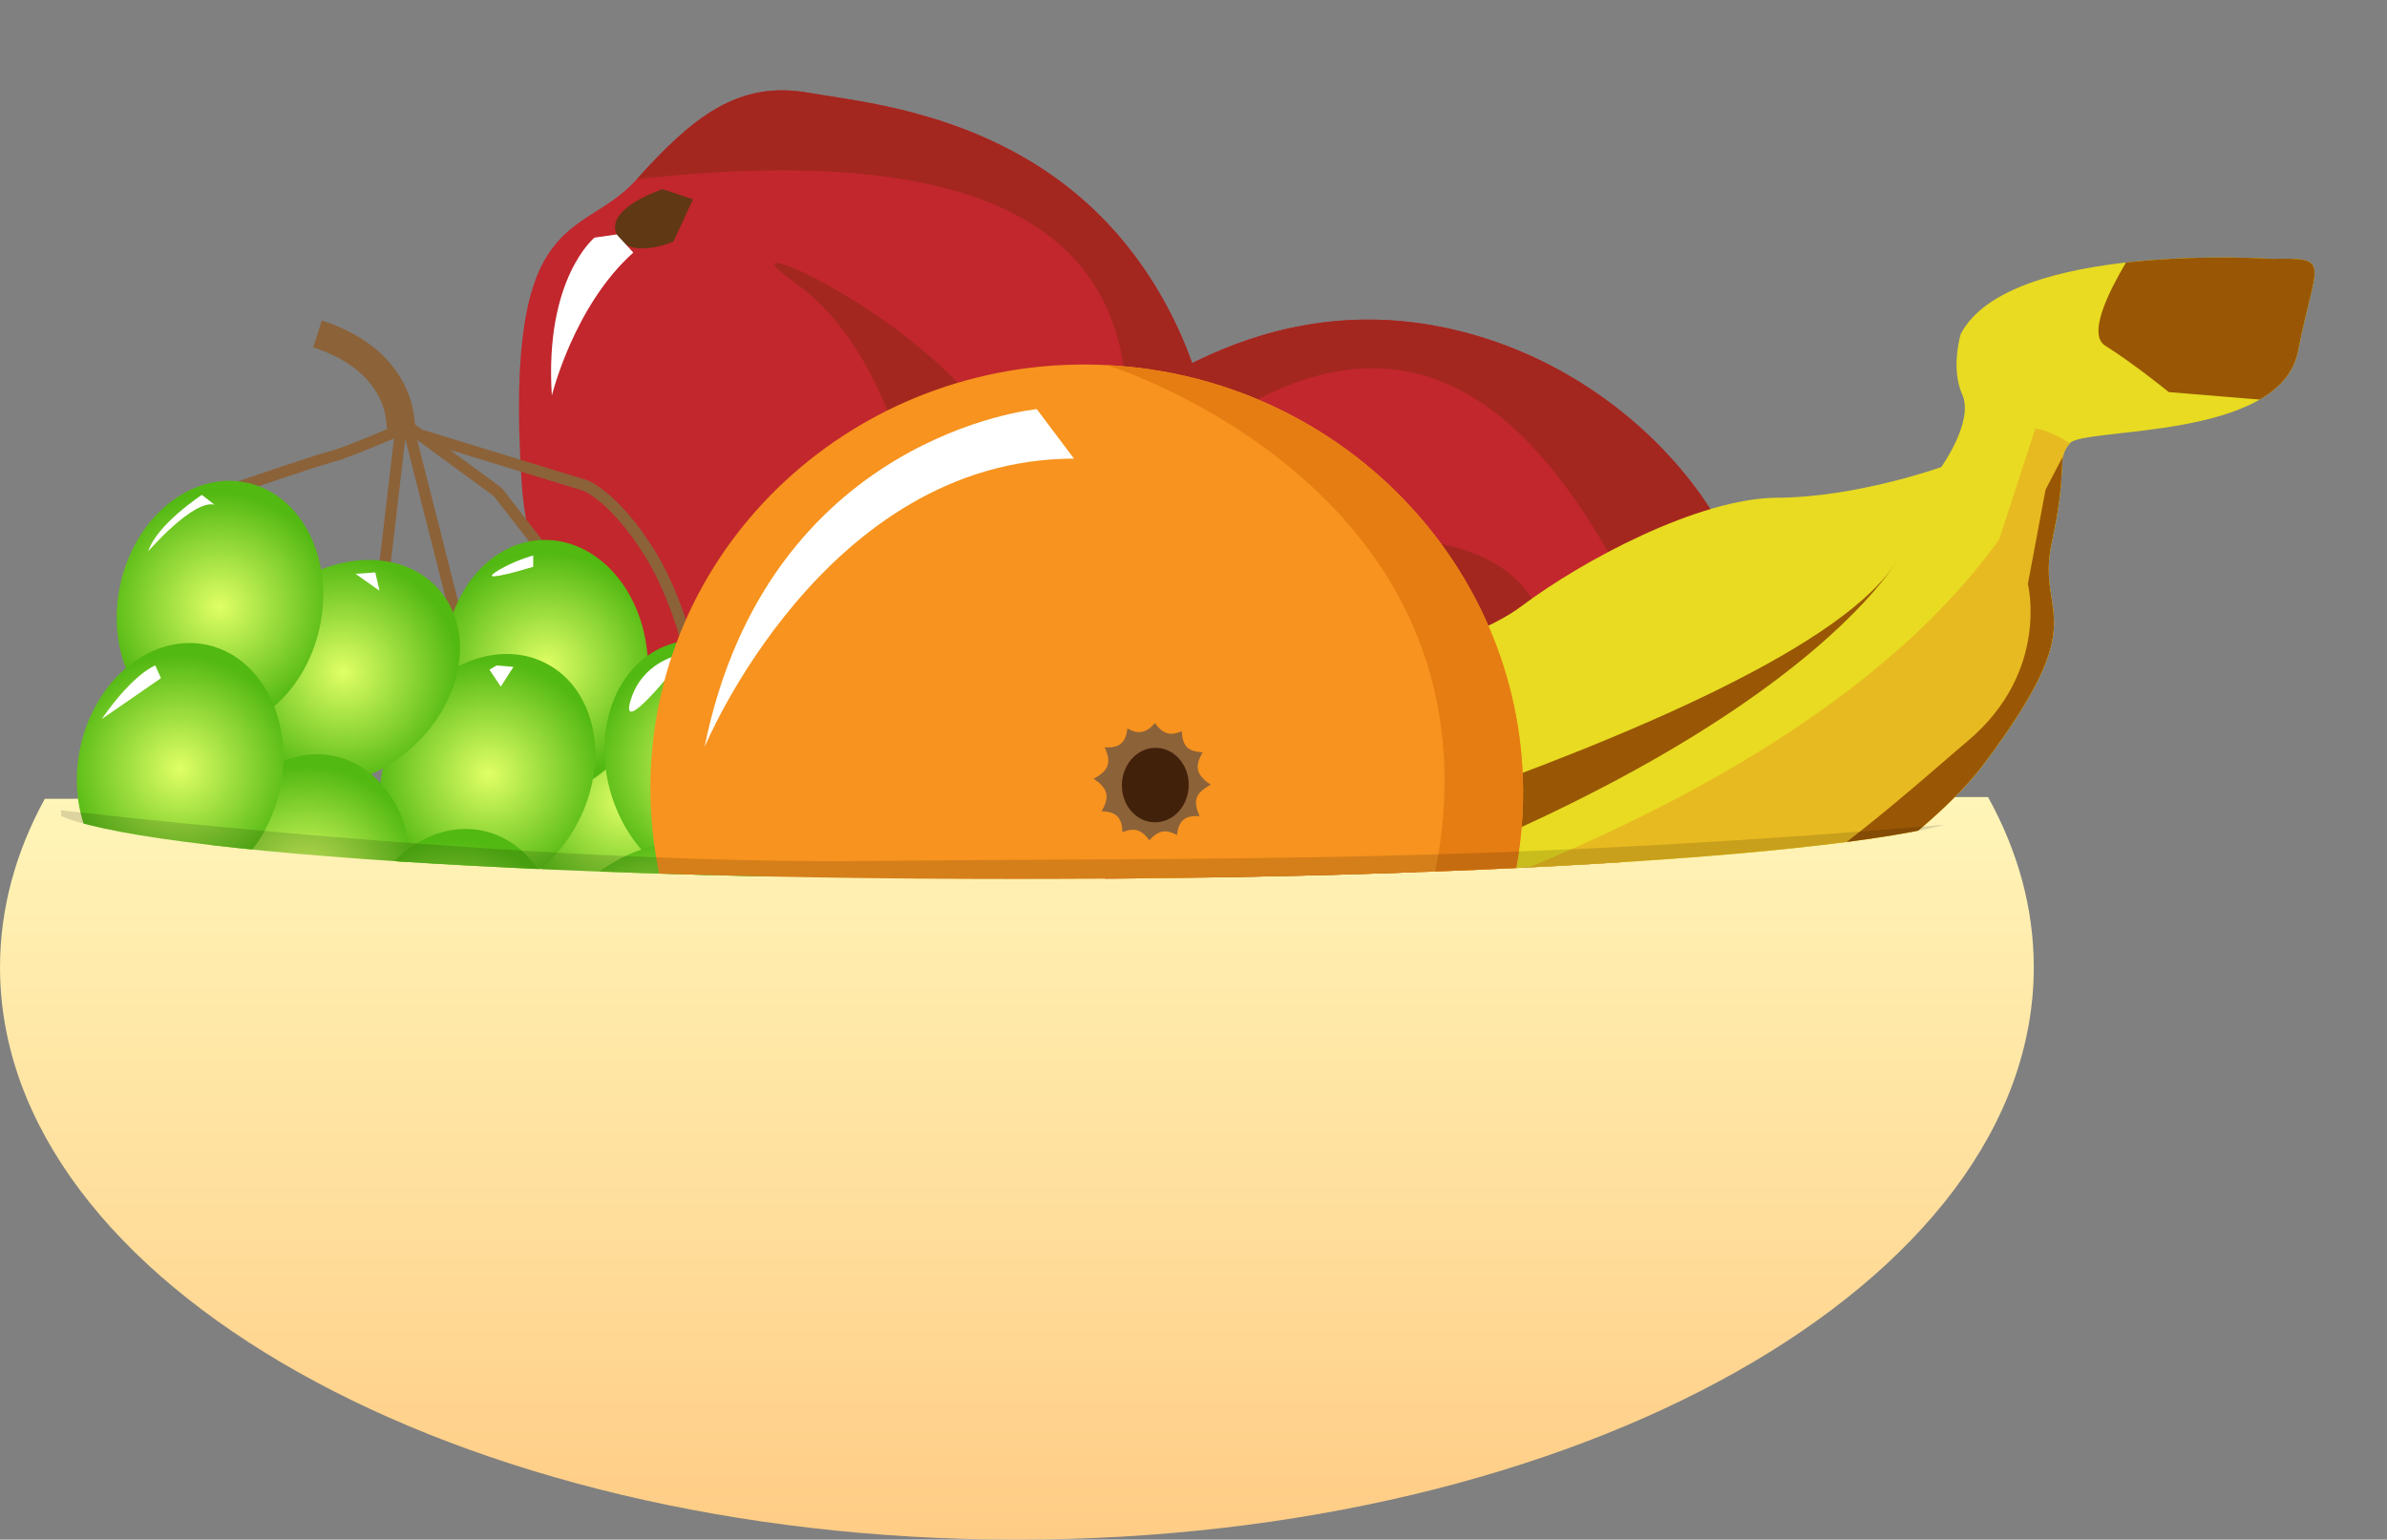 <?xml version="1.0" encoding="UTF-8"?>
<svg width="423.23px" height="273px" enable-background="new 0 0 423.227 273" version="1.1" viewBox="0 0 423.227 273" xmlns="http://www.w3.org/2000/svg" xmlns:xlink="http://www.w3.org/1999/xlink">
 <rect x="0" y="0" width="423.227" height="273" fill="#808080" stroke="none"/>
 <linearGradient id="v" x1="180.3" x2="180.3" y1="273" y2="141.33" gradientUnits="userSpaceOnUse">
  <stop stop-color="#FFCC85" offset="0"/>
  <stop stop-color="#FFF5B8" offset="1"/>
 </linearGradient>
 <path d="m7.94 141.64c-5.162 9.445-7.94 19.478-7.94 29.876 0 56.051 80.725 101.49 180.3 101.49s180.3-45.438 180.3-101.49c0-10.509-2.838-20.645-8.106-30.179l-344.56 0.303z" fill="url(#v)"/>
 <defs>
  <path id="w" d="m352.5 142.2c0 7.545-77.132 13.661-172.28 13.661s-172.28-6.116-172.28-13.661h0.848v-130.2l406-12v143l-62.288-0.802z"/>
 </defs>
 <clipPath id="a">
  <use xlink:href="#w"/>
 </clipPath>
 <g clip-path="url(#a)">
  <path d="m279.98 159.12s-39.852 35.938-76.844 3.268c-36.994-32.669-22.479-37.504-23.272-52.267-0.79-14.763 0.351-25.078 10.622-32.278 10.269-7.197 35.62-29.027 71.681-18.214 36.062 10.812 58.542 48.318 45.333 68.483-13.207 20.165-27.52 31.008-27.52 31.008z" fill="#C1272D"/>
  <path d="m179.87 110.12c-0.79-14.763 0.351-25.078 10.622-32.278 10.269-7.197 35.62-29.027 71.681-18.214 36.062 10.812 58.542 48.318 45.333 68.483-13.207 20.165-32.642-136.67-127.64-17.991z" fill="#A3271F"/>
  <path d="m184.36 108.13s-4.932 9.607-0.111 11.45c4.822 1.842 8.022-6.204 8.022-6.204l-2.838-7.758-5.073 2.512z" fill="#603813"/>
  <path d="m184.25 119.58l-2.374 3.171s-1.203 11.404 14.43 25.164c0 0-8.503-14-7.687-28.148l-4.369-0.187z" fill="#fff"/>
  <path d="m272.94 129.36s-32.171-30.829-60.372-26.032c-28.202 4.798 76.415-33.831 60.372 26.032z" fill="#A3271F"/>
 </g>
 <g clip-path="url(#a)">
  <defs>
   <path id="x" d="m402.79 45.898s-46.566-3.127-55.136 13.318c0 0-1.845 6.044 0.267 10.753 2.111 4.71-3.728 12.854-3.728 12.854s-15.05 5.375-29.066 5.432c-14.018 0.057-34.796 11.279-45.294 19.186-10.499 7.908-38.049 14.183-55.281 16.378-17.234 2.196-18.16 54.317-18.16 54.317l63.07 16.238s72.396-32.389 92.35-58.997c19.954-26.607 9.007-25.627 11.993-39.286 2.985-13.658 0.692-14.542 3.169-17.484 2.475-2.943 37.391-0.408 40.486-16.361 3.097-15.954 6.243-16.561-4.67-16.348z"/>
  </defs>
  <clipPath id="b">
   <use xlink:href="#x"/>
  </clipPath>
  <path d="m402.79 45.898s-46.566-3.127-55.136 13.318c0 0-1.845 6.044 0.267 10.753 2.111 4.71-3.728 12.854-3.728 12.854s-15.05 5.375-29.066 5.432c-14.018 0.057-34.796 11.279-45.294 19.186-10.499 7.908-38.049 14.183-55.281 16.378-17.234 2.196-18.16 54.317-18.16 54.317l63.07 16.238s72.396-32.389 92.35-58.997c19.954-26.607 9.007-25.627 11.993-39.286 2.985-13.658 0.692-14.542 3.169-17.484 2.475-2.943 37.391-0.408 40.486-16.361 3.097-15.954 6.243-16.561-4.67-16.348z" clip-path="url(#b)" fill="#E8DB21"/>
  <path d="m180.71 180.41s128.73-21.863 173.77-84.792l6.387-19.623s2.328 0.118 6.104 2.611c3.773 2.492 10.52 24.315 10.52 24.315s-1.578 16.797-6.602 24.215c-5.026 7.418-48.406 68.128-56.393 72.327-7.985 4.198-91.751 13.763-91.751 13.763l-42.036-32.816z" clip-path="url(#b)" fill="#E8BA21"/>
  <path d="m382.11 38.714s-14.153 19.229-8.863 22.567c5.292 3.335 11.286 8.243 11.286 8.243l24.044 1.985s15.194-8.436 14.638-13.067c-0.559-4.632-1.421-19.251-8.41-19.606-6.991-0.354-32.695-0.122-32.695-0.122z" clip-path="url(#b)" fill="#995705"/>
  <path d="m183.8 164.46s134.82-35.364 152.6-65.15c0 0-24.714 44.778-157.1 77.964" clip-path="url(#b)" fill="#995705"/>
  <path d="m366.97 78.607l-4.284 8.222-3.133 16.719s3.93 15.543-10.67 27.846c-14.601 12.302-44.798 41.459-107.43 65.137-62.638 23.677 130.5-26.377 132.94-28.554 2.438-2.179-1.343-69.882-1.343-69.882l-6.077-19.488z" clip-path="url(#b)" fill="#995705"/>
 </g>
 <g clip-path="url(#a)">
  <path d="m149.16 137.18s-53.594-2.716-56.697-51.973c-3.105-49.256 10.584-42.425 20.451-53.433 9.87-11.007 17.965-17.502 30.32-15.343 12.352 2.161 45.717 4.619 63.602 37.746 17.887 33.127 7.301 75.555-16.293 80.496-23.593 4.942-41.383 2.507-41.383 2.507z" fill="#C1272D"/>
  <path d="m112.91 31.776c9.87-11.007 17.965-17.502 30.32-15.343 12.352 2.161 45.717 4.619 63.602 37.746 17.887 33.127 7.301 75.555-16.293 80.496-23.593 4.943 73.446-119.79-77.629-102.9z" fill="#A3271F"/>
  <path d="m117.5 33.543s-10.277 3.315-8.167 8.025c2.112 4.71 10.061 1.277 10.061 1.277l3.472-7.496-5.366-1.806z" fill="#603813"/>
  <path d="m109.33 41.568l-3.921 0.568s-8.907 7.221-7.563 28.003c0 0 3.871-15.915 14.444-25.353l-2.96-3.218z" fill="#fff"/>
  <path d="m165.19 111.14s-0.99-44.546-24.34-61.073 77.985 30.035 24.34 61.073z" fill="#A3271F"/>
 </g>
 <g clip-path="url(#a)">
  <path d="m41.142 86.764s14.926-5.121 17.789-5.854c2.863-0.732 12.119-4.767 12.119-4.767l-2.81 23.98" fill="none" stroke="#8C6239" stroke-width="2"/>
  <path d="m98.479 100.4l-10.217-13.152-15.944-11.687 9.388 37.043 42.395 11.006s-2.457-15.087-8.785-25.332-11.543-12.189-11.543-12.189l-29.701-9.104" fill="none" stroke="#8C6239" stroke-linejoin="round" stroke-width="2"/>
  <radialGradient id="y" cx="85.758" cy="-10.35" r="17.614" gradientTransform="matrix(1.165 -.058 .064 1.148 11.716 158.82)" gradientUnits="userSpaceOnUse">
   <stop stop-color="#E0FF66" offset="0"/>
   <stop stop-color="#52B812" offset="1"/>
  </radialGradient>
  <path d="m128.98 141.07c0.69 12.364-6.831 22.79-16.802 23.287-9.969 0.497-18.611-9.124-19.3-21.487-0.69-12.364 6.831-22.79 16.802-23.287 9.969-0.497 18.61 9.124 19.3 21.487z" fill="url(#y)"/>
  <radialGradient id="z" cx="68.026" cy="21.268" r="17.614" gradientTransform="matrix(1.166 -.009 .015 1.149 17.15 94.35)" gradientUnits="userSpaceOnUse">
   <stop stop-color="#E0FF66" offset="0"/>
   <stop stop-color="#52B812" offset="1"/>
  </radialGradient>
  <path d="m114.88 118.01c0.158 12.379-7.807 22.479-17.793 22.56-9.982 0.079-18.203-9.891-18.361-22.27s7.807-22.48 17.791-22.56c9.982-0.08 18.205 9.89 18.363 22.27z" fill="url(#z)"/>
  <radialGradient id="aa" cx="192.07" cy="433.44" r="17.614" gradientTransform="matrix(1.043 .519 -.522 1.025 112.61 -406.72)" gradientUnits="userSpaceOnUse">
   <stop stop-color="#E0FF66" offset="0"/>
   <stop stop-color="#52B812" offset="1"/>
  </radialGradient>
  <path d="m102.59 145.57c-5.627 11.043-17.425 16.391-26.353 11.943-8.926-4.447-11.601-17.004-5.974-28.047 5.626-11.044 17.423-16.392 26.352-11.944 8.926 4.447 11.603 17.005 5.975 28.048z" fill="url(#aa)"/>
  <radialGradient id="ab" cx="368.21" cy="673.55" r="17.613" gradientTransform="matrix(.794 .846 -.855 .778 344.38 -716.41)" gradientUnits="userSpaceOnUse">
   <stop stop-color="#E0FF66" offset="0"/>
   <stop stop-color="#52B812" offset="1"/>
  </radialGradient>
  <path d="m73.134 132.46c-9.205 8.383-22.175 9.309-28.969 2.066-6.791-7.241-4.836-19.906 4.368-28.288 9.206-8.383 22.176-9.308 28.968-2.066 6.795 7.24 4.84 19.906-4.367 28.288z" fill="url(#ab)"/>
  <radialGradient id="p" cx="121.84" cy="-234.53" r="17.614" gradientTransform="matrix(1.123 -.306 .316 1.108 62.964 432.83)" gradientUnits="userSpaceOnUse">
   <stop stop-color="#E0FF66" offset="0"/>
   <stop stop-color="#52B812" offset="1"/>
  </radialGradient>
  <path d="m143.04 130.9c3.403 11.931-1.629 23.731-11.242 26.355-9.611 2.622-20.16-4.924-23.563-16.855s1.629-23.731 11.242-26.354c9.61-2.624 20.161 4.921 23.563 16.854z" fill="url(#p)"/>
  <radialGradient id="q" cx="81.382" cy="247.34" r="17.614" gradientTransform="matrix(1.14 .247 -.246 1.123 22.559 -141.81)" gradientUnits="userSpaceOnUse">
   <stop stop-color="#E0FF66" offset="0"/>
   <stop stop-color="#52B812" offset="1"/>
  </radialGradient>
  <path d="m72.227 159.81c-2.647 12.09-12.706 20.175-22.468 18.059-9.76-2.118-15.524-13.634-12.877-25.724 2.646-12.089 12.705-20.175 22.465-18.058 9.761 2.115 15.527 13.632 12.88 25.723z" fill="url(#q)"/>
  <radialGradient id="r" cx="509.02" cy="735.08" r="17.614" gradientTransform="matrix(.693 .928 -.938 .679 454.2 -802.32)" gradientUnits="userSpaceOnUse">
   <stop stop-color="#E0FF66" offset="0"/>
   <stop stop-color="#52B812" offset="1"/>
  </radialGradient>
  <path d="m127.86 183.23c-10.105 7.308-23.105 6.795-29.037-1.148-5.93-7.942-2.545-20.305 7.561-27.614 10.104-7.31 23.104-6.796 29.035 1.146s2.547 20.306-7.559 27.616z" fill="url(#r)"/>
  <radialGradient id="s" cx="105.85" cy="253.75" r="17.614" gradientTransform="matrix(1.14 .247 -.246 1.123 22.559 -141.81)" gradientUnits="userSpaceOnUse">
   <stop stop-color="#E0FF66" offset="0"/>
   <stop stop-color="#52B812" offset="1"/>
  </radialGradient>
  <path d="m98.556 173.05c-2.648 12.089-12.707 20.175-22.469 18.058-9.759-2.118-15.523-13.634-12.876-25.724 2.646-12.089 12.704-20.175 22.464-18.058 9.762 2.117 15.527 13.633 12.881 25.724z" fill="url(#s)"/>
  <radialGradient id="t" cx="59.465" cy="208.97" r="17.614" gradientTransform="matrix(1.14 .247 -.246 1.123 22.559 -141.81)" gradientUnits="userSpaceOnUse">
   <stop stop-color="#E0FF66" offset="0"/>
   <stop stop-color="#52B812" offset="1"/>
  </radialGradient>
  <path d="m56.669 111.31c-2.647 12.09-12.705 20.176-22.468 18.059-9.759-2.118-15.524-13.634-12.876-25.724 2.646-12.089 12.703-20.175 22.464-18.058 9.762 2.115 15.528 13.632 12.88 25.723z" fill="url(#t)"/>
  <radialGradient id="u" cx="58.821" cy="234.73" r="17.614" gradientTransform="matrix(1.14 .247 -.246 1.123 22.559 -141.81)" gradientUnits="userSpaceOnUse">
   <stop stop-color="#E0FF66" offset="0"/>
   <stop stop-color="#52B812" offset="1"/>
  </radialGradient>
  <path d="m49.603 140.08c-2.648 12.09-12.706 20.175-22.469 18.058-9.758-2.118-15.523-13.634-12.876-25.724 2.646-12.089 12.704-20.175 22.464-18.058 9.761 2.116 15.528 13.633 12.881 25.724z" fill="url(#u)"/>
  <path d="m71.05 76.144s0.992-11.859-14.764-16.933" fill="none" stroke="#8C6239" stroke-linejoin="round" stroke-width="5"/>
  <path d="m35.788 87.75s-8 5.25-9.5 10c0 0 8-9.25 11.75-8.25l-2.25-1.75z" fill="#fff"/>
  <path d="m27.538 118s-3.75 1.25-9.5 9.5l10.5-7.25-1-2.25z" fill="#fff"/>
  <path d="m94.538 98.5s-3.75 1-6.75 3 6.75-1 6.75-1v-2z" fill="#fff"/>
  <path d="m120.04 116.25s-6.25 1.25-8.25 8 8.25-6.25 8.25-6.25v-1.75z" fill="#fff"/>
  <polygon points="66.538 101.5 63.038 101.75 67.288 104.75" fill="#fff"/>
  <polyline points="86.788 118.75 88.788 121.75 91.038 118.25 88.038 118" fill="#fff"/>
 </g>
 <g clip-path="url(#a)">
  <path d="m269.97 144.04c-1.983 41.634-38.193 73.632-80.875 71.469-42.684-2.162-75.674-37.667-73.691-79.301s38.193-73.632 80.875-71.469c42.683 2.162 75.675 37.667 73.691 79.301z" fill="#F7931E"/>
  <path d="m189.09 215.51c42.682 2.163 78.892-29.835 80.875-71.469 1.984-41.634-31.008-77.139-73.691-79.301 0 0 62.53 19.28 59.761 77.445-2.772 58.166-66.945 73.325-66.945 73.325z" fill="#E67D12"/>
  <path d="m190.42 81.321c-44.384 0.053-65.503 51.151-65.503 51.151 11.205-55.437 58.914-59.925 58.914-59.925l6.589 8.774z" fill="#fff"/>
  <path d="m214.67 139.14c-2.743 1.451-3.198 2.916-1.961 5.583-2.698-0.185-3.705 0.833-4.044 3.331-2.02-1.12-3.372-0.759-4.877 0.95-1.335-1.852-2.647-2.348-4.761-1.438-0.103-2.521-1.007-3.635-3.709-3.724 1.484-2.531 1.171-4.035-1.421-5.755 2.742-1.451 3.198-2.916 1.961-5.583 2.698 0.185 3.705-0.833 4.044-3.332 2.02 1.12 3.37 0.759 4.875-0.95 1.338 1.853 2.647 2.349 4.765 1.438 0.099 2.521 1.005 3.635 3.705 3.724-1.484 2.531-1.17 4.035 1.423 5.756z" fill="#8C6239"/>
  <path d="m210.76 139.51c-0.174 3.646-2.964 6.466-6.231 6.3-3.271-0.166-5.778-3.254-5.604-6.9s2.963-6.467 6.231-6.302c3.269 0.167 5.777 3.256 5.604 6.902z" fill="#42210B"/>
 </g>
 <path d="m10.788 143.67s81.333 9.667 143.33 9 109.67 0.667 197.33-7l-2 8.333s-45.666 37.667-47 38.667-172-0.333-173.33-0.333-99.667-25-100-26-17.333-7.334-17.666-12.334-0.667-10.333-0.667-10.333z" clip-path="url(#a)" opacity=".14"/>
</svg>
